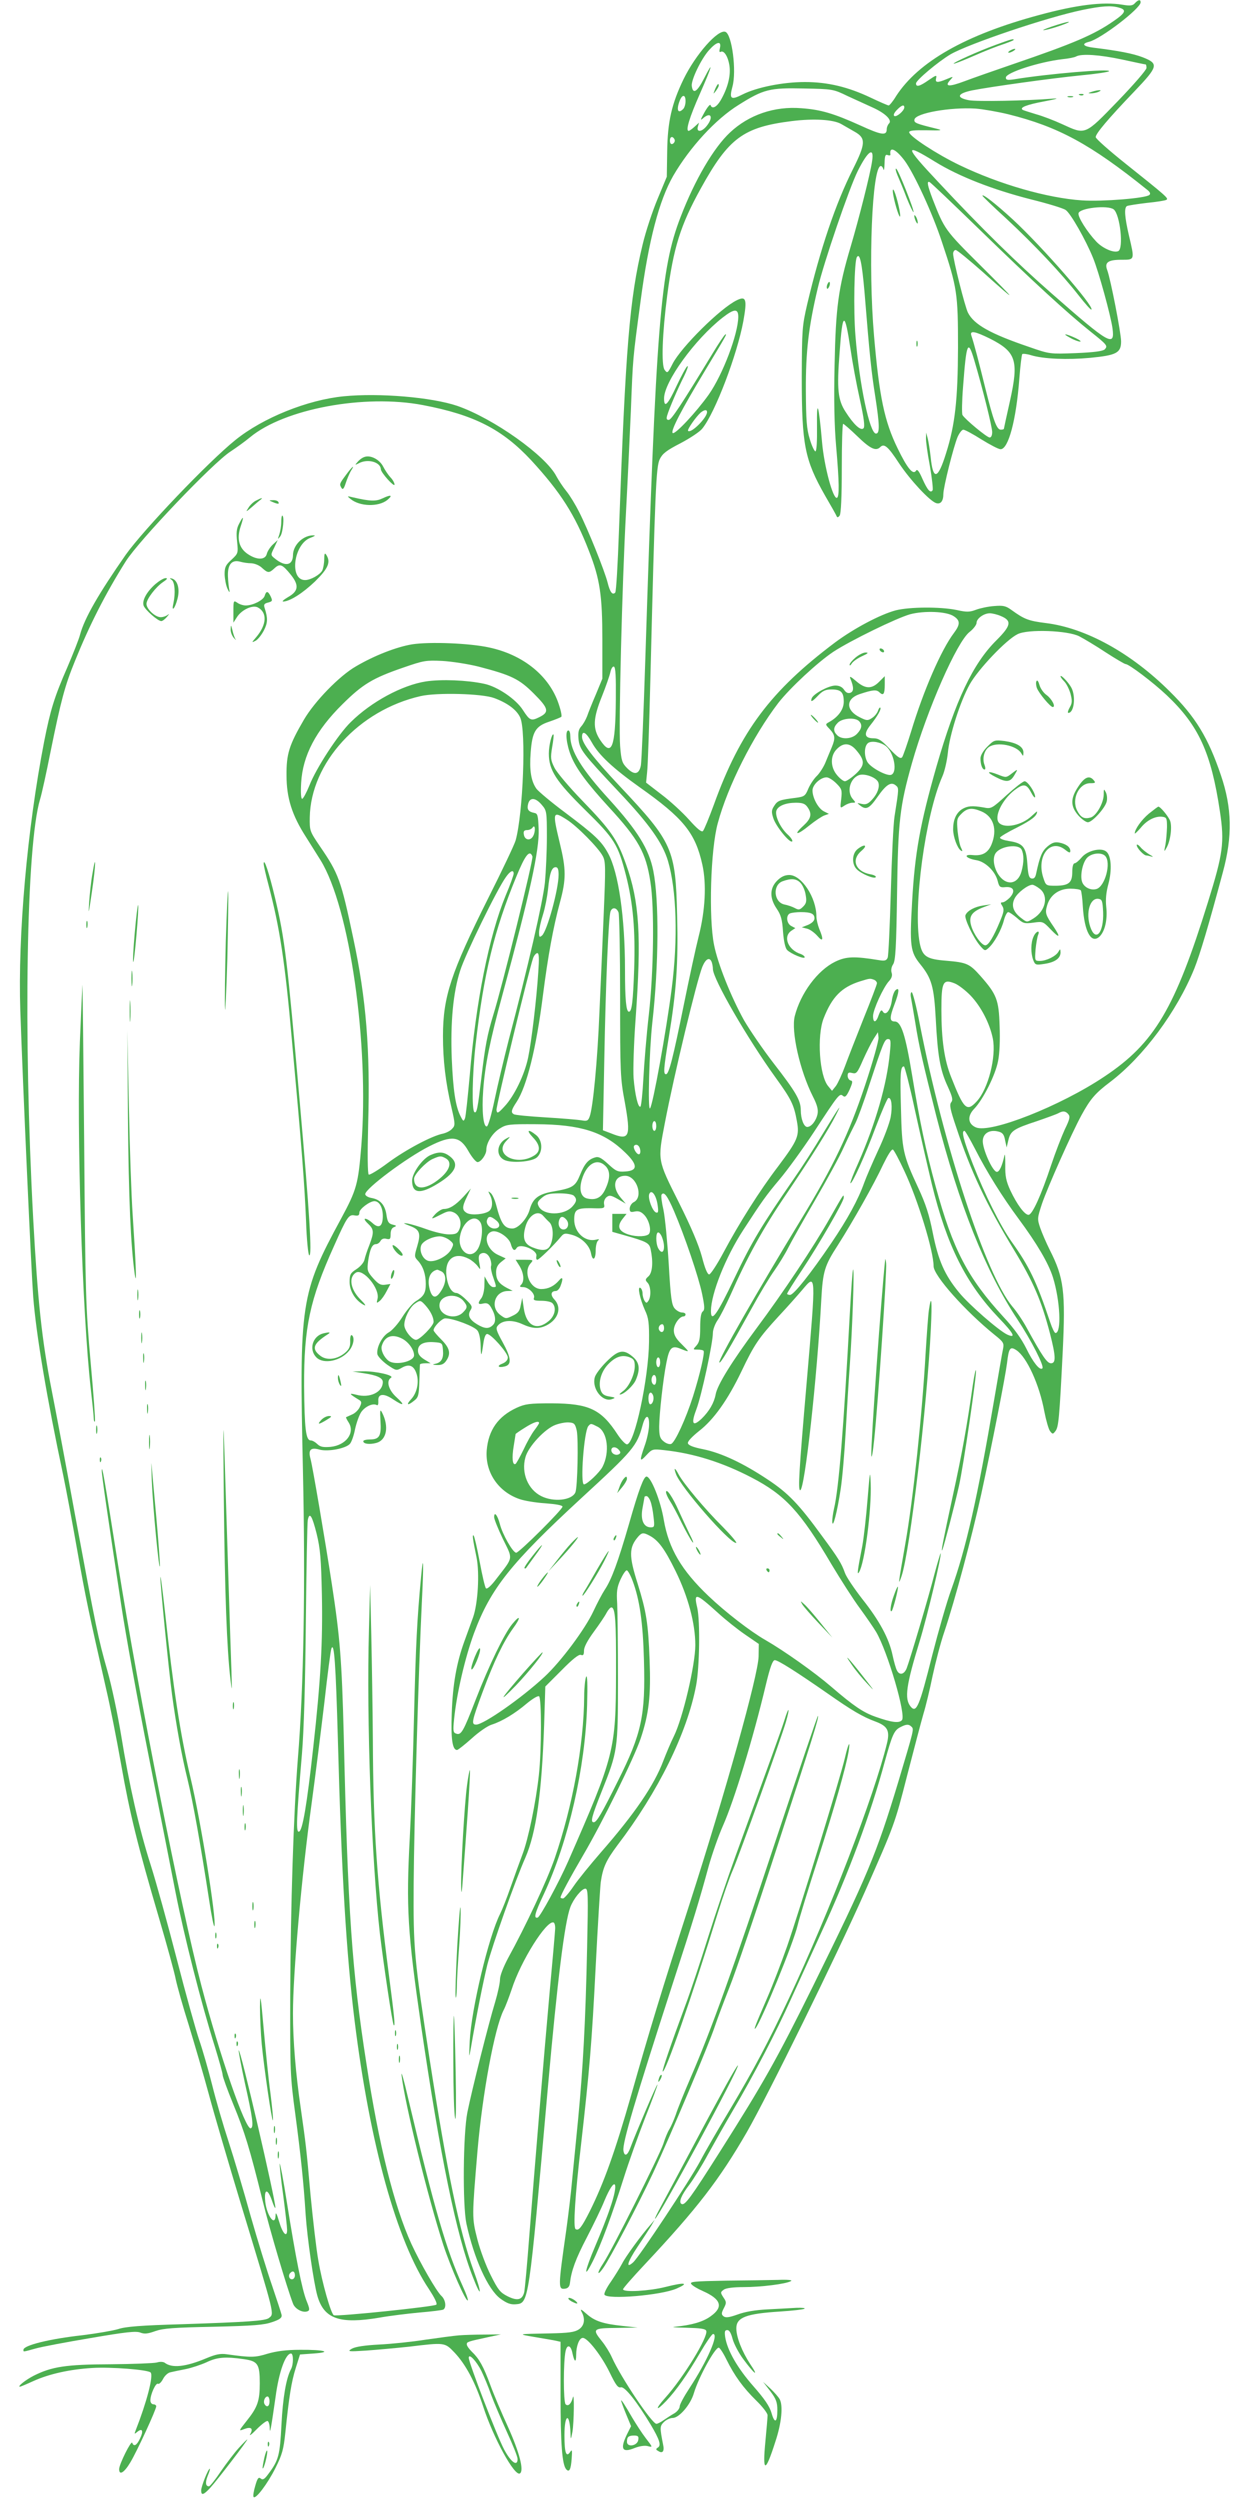 <?xml version="1.0" standalone="no"?>
<!DOCTYPE svg PUBLIC "-//W3C//DTD SVG 20010904//EN"
 "http://www.w3.org/TR/2001/REC-SVG-20010904/DTD/svg10.dtd">
<svg version="1.0" xmlns="http://www.w3.org/2000/svg"
 width="640pt" height="1280pt" viewBox="0 0 640 1280"
 preserveAspectRatio="xMidYMid meet">
<g transform="translate(0,1280) scale(0.1,-0.1)"
fill="#4caf50" stroke="none">
<path d="M5811 12784 c-11 -13 -24 -15 -65 -8 -99 16 -235 -1 -426 -53 -376
-101 -618 -239 -732 -415 -16 -27 -34 -48 -38 -48 -4 0 -46 18 -92 40 -116 55
-220 80 -337 80 -113 0 -247 -27 -320 -64 -59 -30 -68 -23 -51 40 22 79 -2
268 -36 281 -38 14 -152 -115 -214 -242 -61 -126 -82 -218 -84 -370 l-2 -130
-47 -113 c-26 -62 -61 -167 -77 -235 -67 -278 -87 -525 -121 -1467 -6 -168
-14 -309 -19 -314 -14 -15 -27 2 -39 51 -15 60 -101 274 -146 362 -18 36 -47
84 -65 106 -18 22 -40 56 -51 76 -54 106 -323 297 -508 361 -130 44 -398 67
-581 49 -185 -18 -414 -110 -555 -224 -139 -112 -470 -459 -561 -587 -138
-198 -211 -324 -234 -409 -6 -24 -36 -99 -65 -167 -67 -153 -87 -219 -119
-381 -87 -448 -135 -992 -122 -1378 13 -382 56 -1334 66 -1465 15 -192 70
-520 154 -915 14 -67 46 -238 71 -380 43 -244 59 -319 149 -715 20 -85 54
-258 76 -383 45 -255 84 -413 194 -787 41 -140 80 -282 86 -315 7 -33 36 -138
66 -232 29 -95 76 -255 103 -355 27 -101 102 -356 166 -568 175 -577 170 -555
142 -578 -17 -15 -114 -21 -447 -32 -207 -6 -287 -12 -325 -25 -27 -8 -108
-22 -180 -31 -172 -19 -305 -52 -305 -75 0 -11 -5 -12 60 6 30 9 158 33 283
54 180 31 234 37 256 28 21 -8 38 -6 77 8 40 14 95 18 298 22 206 5 258 9 300
24 39 13 50 22 48 36 -2 10 -24 77 -48 148 -25 72 -75 234 -111 360 -35 127
-86 298 -113 381 -27 82 -65 213 -84 290 -19 76 -49 180 -66 229 -17 50 -69
236 -115 415 -46 179 -106 395 -133 480 -60 187 -111 414 -152 667 -17 103
-48 251 -70 328 -48 169 -57 214 -166 800 -46 253 -100 539 -119 635 -51 260
-72 459 -95 880 -51 950 -35 1912 35 2147 9 29 33 139 54 245 53 261 73 337
125 464 73 181 155 343 260 510 67 106 447 505 536 562 30 20 75 52 100 73
176 146 586 222 885 165 263 -50 407 -124 555 -283 150 -163 224 -279 295
-463 57 -145 69 -229 69 -455 l0 -200 -33 -80 c-19 -44 -39 -94 -45 -112 -7
-18 -20 -41 -30 -52 -14 -16 -17 -31 -14 -66 6 -53 20 -71 207 -270 155 -164
223 -260 251 -353 44 -149 52 -398 19 -654 -27 -213 -97 -600 -111 -613 -12
-12 -4 295 12 440 33 292 35 626 5 776 -22 112 -81 206 -224 364 -143 156
-201 251 -201 326 0 16 -4 29 -10 29 -18 0 -10 -73 14 -131 26 -65 83 -141
192 -260 153 -166 191 -234 214 -384 21 -129 17 -460 -8 -680 -12 -104 -24
-252 -28 -328 -4 -76 -11 -140 -15 -143 -12 -7 -28 61 -35 146 -3 41 1 176 10
299 31 430 20 605 -49 797 -45 127 -77 173 -223 324 -67 69 -131 145 -143 169
-20 40 -21 50 -12 105 6 34 9 63 7 65 -8 9 -24 -55 -24 -97 0 -86 37 -142 186
-289 151 -148 168 -176 209 -335 37 -146 48 -280 42 -478 -6 -171 -12 -220
-27 -220 -14 0 -20 62 -20 215 0 267 -33 498 -86 595 -34 63 -68 95 -221 210
-70 52 -135 107 -146 121 -28 39 -37 95 -30 186 8 107 25 135 95 158 29 10 57
21 62 25 4 5 -4 41 -19 81 -52 136 -182 238 -351 274 -100 22 -304 30 -394 16
-79 -13 -193 -57 -288 -113 -85 -49 -211 -179 -266 -273 -76 -130 -90 -176
-89 -285 0 -116 28 -204 100 -316 26 -42 60 -95 74 -118 150 -242 250 -943
209 -1462 -16 -196 -23 -224 -104 -374 -208 -384 -214 -428 -195 -1290 13
-583 4 -1109 -26 -1475 -22 -279 -37 -749 -39 -1205 -1 -398 0 -423 26 -615
28 -210 43 -356 53 -515 8 -118 41 -348 60 -415 34 -118 114 -146 320 -111 50
9 141 20 203 26 62 5 117 12 122 15 17 11 11 51 -10 70 -25 23 -108 167 -154
267 -88 193 -166 505 -230 923 -74 474 -95 775 -116 1680 -10 385 -19 501 -61
775 -35 229 -99 604 -109 640 -13 47 0 61 46 48 44 -12 136 6 156 30 8 9 20
43 26 75 7 32 21 72 32 88 21 29 60 46 79 35 6 -4 9 5 8 21 -3 38 28 41 76 8
55 -36 63 -31 17 11 -41 37 -54 84 -28 100 19 12 -78 34 -142 33 l-55 -1 57
-9 c68 -10 98 -24 98 -45 0 -52 -67 -84 -136 -65 -40 10 -37 5 12 -25 16 -9
17 -15 6 -38 -6 -14 -24 -32 -39 -38 -16 -7 -29 -13 -31 -14 -2 -1 4 -13 13
-27 34 -53 -13 -117 -93 -125 -38 -3 -52 0 -67 14 -10 10 -25 19 -34 19 -25 0
-32 58 -34 280 -1 299 29 440 153 715 67 151 76 163 106 157 18 -3 24 0 24 15
0 18 53 58 77 58 25 0 43 -32 43 -76 0 -54 -20 -67 -54 -35 -12 11 -28 21 -36
21 -7 0 -1 -11 14 -25 31 -29 32 -44 7 -110 -11 -27 -22 -61 -25 -75 -3 -14
-21 -35 -41 -48 -31 -20 -35 -27 -35 -66 0 -47 30 -95 74 -118 12 -6 5 5 -16
26 -53 52 -65 115 -26 140 37 23 124 -82 111 -134 -6 -23 -5 -24 11 -11 10 8
26 31 36 51 l19 36 -28 -4 c-22 -3 -34 4 -60 33 -31 35 -32 41 -26 89 9 60 20
86 40 86 8 0 18 7 23 16 6 11 17 15 31 11 18 -4 21 -1 21 24 0 19 6 32 17 36
15 6 14 8 -7 13 -20 5 -26 14 -31 48 -7 51 -31 80 -75 88 -19 3 -34 12 -34 20
0 28 211 186 328 245 115 58 157 53 201 -26 17 -30 38 -55 46 -55 17 0 45 38
45 63 0 36 32 87 69 109 33 21 47 23 186 22 227 -1 348 -39 457 -146 64 -62
64 -92 0 -96 -39 -3 -48 1 -88 38 -35 32 -50 40 -67 34 -35 -10 -54 -32 -77
-89 -24 -59 -37 -68 -135 -85 -77 -13 -107 -35 -123 -93 -13 -47 -59 -97 -88
-97 -42 0 -59 25 -84 122 -7 26 -19 53 -28 60 -13 11 -14 10 -4 -9 16 -30 15
-68 -3 -83 -21 -17 -89 -24 -114 -11 -26 15 -26 31 0 84 l20 42 -38 -42 c-41
-44 -71 -63 -101 -63 -10 0 -29 -12 -43 -26 -26 -29 -24 -29 33 0 31 16 42 17
62 8 30 -14 43 -54 27 -88 -9 -20 -18 -24 -53 -24 -24 0 -74 12 -113 26 -38
14 -83 27 -100 30 -24 3 -21 1 12 -12 52 -19 59 -38 39 -105 -15 -50 -15 -54
3 -73 27 -29 41 -70 41 -120 0 -46 -10 -63 -52 -89 -16 -10 -46 -45 -68 -80
-21 -34 -53 -70 -70 -79 -33 -19 -63 -76 -58 -111 2 -11 24 -35 50 -54 47 -32
47 -32 77 -15 38 21 62 9 75 -36 12 -42 0 -95 -29 -126 -28 -30 -18 -35 16 -7
21 16 24 29 26 97 1 44 3 82 3 87 0 4 12 7 28 7 l27 0 -33 20 c-22 14 -32 27
-32 45 0 32 29 47 83 43 41 -3 42 -4 45 -41 4 -43 -9 -64 -41 -70 -15 -3 -12
-5 10 -6 23 -1 36 5 47 21 26 37 19 66 -24 109 -22 22 -40 43 -40 48 0 18 42
61 60 61 41 0 150 -41 165 -63 9 -12 15 -44 16 -77 1 -61 4 -58 14 13 4 29 11
47 19 47 21 0 106 -97 106 -120 0 -13 -10 -24 -26 -31 -33 -12 -24 -24 11 -15
36 9 33 43 -12 125 -32 58 -36 71 -24 84 23 28 73 31 124 8 54 -25 88 -26 127
-6 59 31 77 90 39 131 -22 23 -19 44 7 44 8 0 19 12 24 26 15 39 11 51 -8 28
-25 -29 -55 -44 -91 -44 -57 0 -94 88 -54 132 15 17 14 18 -30 18 l-47 0 20
-32 c22 -37 26 -78 8 -96 -9 -9 -7 -12 10 -12 28 0 63 -35 56 -55 -5 -12 3
-15 38 -15 24 0 49 -5 56 -12 22 -22 14 -65 -19 -92 -61 -51 -114 -24 -127 64
l-8 55 -8 -38 c-5 -30 -14 -41 -42 -54 -33 -16 -35 -16 -62 4 -54 40 -29 122
37 123 l26 1 -30 15 c-41 22 -55 42 -55 80 0 23 8 38 25 52 l24 19 -39 18
c-58 26 -79 102 -33 119 28 11 87 -27 98 -62 9 -33 19 -40 30 -22 17 28 110
-11 101 -42 -2 -10 0 -18 5 -18 9 0 84 73 121 118 15 18 21 19 55 10 49 -13
91 -53 99 -95 8 -43 24 -33 24 16 0 20 5 42 11 48 9 9 7 10 -9 6 -56 -14 -112
37 -112 102 0 52 12 60 88 59 66 -2 69 -1 65 20 -3 13 3 28 12 36 15 12 22 11
58 -9 l41 -24 -27 32 c-45 54 -33 111 24 111 59 0 95 -109 44 -135 -11 -5 -20
-20 -21 -32 0 -18 4 -21 26 -16 20 4 33 -1 49 -18 27 -29 39 -88 20 -100 -21
-13 -76 -11 -114 5 -40 17 -45 41 -16 77 l19 24 -37 0 -36 0 0 -46 0 -46 60
-17 c117 -33 129 -40 136 -71 14 -65 10 -121 -11 -140 -17 -15 -17 -19 -5 -32
17 -16 20 -71 5 -93 -9 -13 -11 -13 -20 0 -5 8 -10 25 -10 37 0 12 -5 25 -11
29 -17 10 -3 -55 23 -114 19 -40 22 -65 21 -162 -2 -186 -74 -525 -113 -525
-8 0 -29 22 -47 49 -85 131 -147 160 -338 161 -115 0 -136 -3 -180 -23 -95
-44 -144 -114 -153 -217 -9 -112 58 -212 167 -250 25 -9 85 -19 134 -22 54 -4
87 -10 87 -17 0 -15 -222 -236 -237 -236 -17 0 -71 95 -84 148 -12 45 -29 66
-29 34 0 -10 20 -60 45 -112 52 -106 55 -89 -33 -203 -27 -36 -48 -55 -54 -49
-5 5 -19 66 -32 136 -13 70 -27 130 -31 134 -8 7 -5 -16 15 -113 16 -80 7
-236 -18 -306 -11 -30 -31 -85 -45 -124 -39 -108 -59 -218 -64 -365 -5 -132 3
-190 27 -190 5 0 39 27 75 59 36 33 82 65 103 71 53 17 119 57 179 108 29 24
57 41 63 37 13 -8 13 -276 -1 -403 -15 -138 -54 -329 -85 -409 -14 -37 -41
-112 -60 -166 -19 -55 -43 -115 -53 -135 -59 -116 -148 -490 -156 -652 -4 -90
-4 -92 6 -35 27 159 63 339 84 425 25 98 143 432 195 549 55 127 84 328 96
681 l6 195 84 84 c56 57 88 82 98 78 12 -5 16 0 16 22 0 18 18 52 51 97 28 38
57 81 65 97 8 15 19 27 24 27 20 0 25 -64 24 -335 -1 -396 -8 -424 -245 -965
-47 -107 -143 -284 -156 -288 -22 -6 -15 22 31 119 127 273 213 649 222 969 3
107 1 158 -5 145 -5 -11 -10 -57 -10 -101 -2 -250 -59 -560 -151 -829 -39
-113 -149 -348 -240 -513 -23 -44 -40 -87 -40 -106 0 -18 -11 -70 -25 -117
-34 -111 -119 -450 -142 -564 -22 -111 -25 -474 -5 -570 39 -179 110 -337 174
-384 33 -24 52 -31 78 -29 68 6 66 -6 165 1108 49 552 86 848 115 925 16 43
58 95 77 95 14 0 15 -29 9 -302 -8 -378 -21 -615 -46 -878 -11 -113 -25 -254
-31 -315 -5 -60 -19 -175 -30 -255 -42 -294 -42 -303 -5 -298 14 2 22 11 24
28 7 63 29 124 87 235 34 66 75 150 90 188 55 131 77 100 28 -40 -14 -43 -48
-129 -75 -192 -55 -129 -63 -178 -14 -81 41 81 100 240 160 430 25 80 75 219
110 309 36 91 64 166 62 168 -3 4 -113 -254 -138 -322 -15 -42 -31 -49 -36
-16 -6 38 60 260 254 860 103 316 136 425 183 598 17 60 49 152 72 204 58 130
155 448 220 722 22 92 35 127 46 127 17 0 111 -60 268 -169 127 -89 181 -121
249 -146 61 -23 73 -47 57 -112 -65 -267 -292 -857 -501 -1303 -106 -226 -180
-365 -305 -575 -56 -93 -124 -210 -150 -260 -55 -102 -312 -490 -343 -518 -40
-36 -30 1 22 79 29 43 61 93 71 109 l17 30 -21 -25 c-48 -54 -130 -167 -146
-200 -10 -19 -36 -61 -57 -92 -22 -31 -37 -61 -33 -67 16 -26 288 -3 368 31
69 30 44 34 -55 9 -82 -21 -218 -29 -218 -12 0 5 50 62 111 127 269 287 382
434 522 676 109 190 457 898 606 1234 150 340 152 344 215 591 35 136 73 280
84 318 12 39 33 126 47 195 15 69 41 170 60 225 55 164 141 486 189 705 57
263 123 599 132 671 9 78 16 87 48 66 53 -35 118 -177 143 -314 9 -46 22 -91
29 -100 13 -17 15 -17 28 0 16 21 20 64 37 403 15 312 6 382 -66 524 -18 36
-40 87 -49 113 -16 47 -15 50 9 124 30 87 150 357 202 453 46 84 71 113 148
171 169 129 340 358 430 580 29 73 73 220 146 493 50 184 47 330 -10 497 -65
192 -130 299 -262 429 -198 197 -430 325 -635 350 -87 11 -109 19 -174 66 -30
22 -43 25 -90 21 -30 -2 -72 -11 -93 -19 -32 -12 -47 -13 -100 -1 -84 17 -240
16 -311 -2 -79 -21 -213 -92 -310 -164 -330 -248 -485 -454 -621 -831 -25 -68
-50 -129 -56 -135 -7 -7 -29 11 -71 58 -34 38 -97 96 -141 129 l-79 61 5 51
c4 28 11 245 17 481 24 965 29 1086 48 1124 14 29 35 45 107 82 49 26 99 59
111 75 66 82 178 377 210 550 20 112 14 130 -33 107 -84 -40 -286 -241 -329
-325 -25 -49 -27 -51 -41 -32 -18 23 -12 188 13 380 32 246 68 361 172 549
143 259 218 314 466 345 112 14 213 8 253 -15 15 -9 46 -26 68 -39 59 -33 58
-60 -8 -192 -89 -177 -167 -408 -234 -691 -26 -113 -27 -129 -28 -373 0 -348
15 -424 119 -607 31 -53 58 -101 60 -107 3 -7 8 -5 15 4 7 9 11 98 11 243 0
125 3 227 7 227 3 0 37 -29 74 -65 66 -64 94 -76 116 -54 20 20 40 3 96 -83
58 -87 157 -193 190 -204 23 -7 37 10 37 47 0 34 52 242 73 292 9 20 22 37 29
37 8 0 49 -22 93 -50 44 -27 87 -50 98 -50 40 0 80 149 96 361 5 66 12 123 15
126 3 3 24 1 46 -6 63 -19 186 -24 303 -13 133 13 157 25 157 84 0 43 -54 320
-71 365 -15 39 4 53 72 53 70 0 69 -3 39 125 -22 95 -25 141 -10 150 6 3 51
10 101 16 50 5 96 12 101 16 13 7 -1 19 -209 185 -84 67 -153 128 -153 136 0
18 63 93 198 234 123 129 126 142 42 175 -50 19 -122 33 -252 49 -52 6 -63 20
-22 30 61 15 264 171 264 202 0 16 -12 14 -29 -4z m-82 -23 c40 -11 35 -26
-26 -68 -102 -71 -205 -115 -518 -222 -93 -32 -205 -71 -247 -87 -80 -30 -104
-28 -73 6 18 20 18 20 -18 5 -48 -20 -60 -19 -54 5 4 17 0 16 -38 -10 -47 -33
-65 -37 -65 -17 0 16 113 111 177 149 94 54 492 189 675 227 97 20 146 24 187
12z m-2043 -207 c-4 -15 -3 -23 3 -20 17 11 39 -23 46 -72 7 -52 -10 -115 -46
-177 -21 -35 -44 -45 -51 -23 -2 6 -16 -10 -31 -37 -20 -36 -23 -44 -9 -32 41
37 57 9 21 -37 -25 -32 -54 -35 -46 -5 l6 21 -23 -21 c-12 -11 -26 -21 -30
-21 -17 0 4 69 58 191 63 143 72 178 20 76 -35 -68 -56 -81 -62 -38 -5 29 47
138 88 184 39 44 65 50 56 11z m2060 -59 c64 -14 117 -25 120 -25 2 0 4 -8 4
-18 0 -10 -66 -86 -147 -170 -170 -176 -164 -173 -284 -118 -41 19 -101 42
-134 51 -33 10 -64 20 -68 22 -20 12 19 27 110 44 64 12 79 17 43 14 -134 -11
-389 -16 -430 -8 -66 13 -59 34 16 50 97 19 406 62 557 77 76 7 141 17 145 21
14 15 -316 -13 -485 -41 -35 -5 -43 -4 -43 9 0 25 170 80 290 94 30 3 62 9 70
14 28 15 119 9 236 -16z m-1406 -187 c41 -19 99 -45 127 -58 65 -29 102 -65
85 -82 -7 -7 -12 -20 -12 -30 0 -34 -27 -30 -136 20 -135 61 -202 81 -302 88
-137 11 -268 -34 -364 -124 -84 -78 -181 -244 -253 -432 -104 -268 -126 -547
-181 -2265 -9 -280 -19 -526 -23 -545 -9 -45 -33 -50 -70 -13 -26 26 -30 39
-36 114 -8 102 10 820 30 1194 8 149 19 383 25 520 11 281 9 259 50 565 41
310 95 514 167 640 85 146 217 290 335 363 127 80 159 88 333 84 148 -3 151
-3 225 -39z m-830 -26 c0 -15 -5 -33 -12 -40 -27 -27 -36 -5 -18 42 13 34 30
33 30 -2z m1120 -32 c0 -17 -40 -51 -51 -44 -6 4 -2 15 12 30 24 25 39 31 39
14z m532 -35 c257 -64 421 -153 712 -387 14 -11 18 -20 11 -26 -17 -17 -242
-35 -345 -28 -178 12 -422 82 -626 180 -117 56 -259 149 -259 169 0 9 26 11
90 10 77 -2 84 0 50 8 -106 26 -116 30 -113 47 6 33 184 64 313 56 39 -3 113
-16 167 -29z m-1707 -135 c0 -7 -6 -15 -12 -17 -8 -3 -13 4 -13 17 0 13 5 20
13 18 6 -3 12 -11 12 -18z m1177 -103 c49 -67 143 -270 191 -417 78 -233 82
-263 82 -540 -1 -266 -15 -395 -61 -540 -42 -136 -67 -142 -79 -20 -4 36 -11
79 -15 95 l-8 30 -1 -28 c-1 -15 8 -80 20 -143 11 -63 17 -119 14 -124 -11
-17 -26 0 -52 58 -18 41 -27 52 -33 42 -15 -24 -45 13 -94 114 -68 139 -94
265 -121 577 -31 361 -10 869 35 869 5 0 11 -8 13 -17 3 -10 5 4 6 31 1 38 4
47 16 42 8 -3 14 -2 14 2 -7 45 27 30 73 -31z m157 -6 c122 -75 294 -142 490
-192 85 -21 164 -45 177 -54 25 -16 104 -155 141 -247 29 -71 90 -294 99 -359
13 -98 -16 -81 -311 178 -177 155 -356 330 -581 571 -175 186 -177 203 -15
103z m-324 3 c-9 -63 -67 -293 -110 -438 -63 -212 -76 -310 -82 -606 -4 -178
-1 -314 8 -415 16 -185 17 -259 4 -264 -20 -7 -65 160 -76 284 -17 196 -28
231 -26 83 1 -79 -2 -128 -8 -129 -5 0 -19 28 -29 63 -16 52 -19 96 -20 248
-1 200 14 327 61 525 30 129 161 512 205 600 52 104 85 126 73 49z m556 -355
c266 -259 446 -424 564 -518 84 -67 88 -72 71 -90 -10 -9 -54 -15 -148 -19
-133 -5 -134 -5 -240 32 -197 67 -281 114 -312 175 -15 29 -76 271 -76 302 0
10 6 19 13 19 7 0 69 -51 138 -112 186 -167 183 -160 -11 33 -183 182 -184
184 -245 340 -26 69 -31 93 -16 87 5 -1 123 -114 262 -249z m681 109 c33 -26
52 -203 23 -214 -24 -10 -80 15 -112 49 -47 50 -95 126 -91 145 5 27 150 43
180 20z m-1276 -420 c27 -335 36 -416 55 -536 23 -149 24 -192 4 -192 -32 0
-85 251 -105 500 -11 132 -6 381 7 403 15 25 26 -28 39 -175z m-646 -130 c-1
-89 -79 -295 -151 -398 -63 -89 -174 -208 -185 -197 -11 11 44 117 162 313
112 186 119 198 107 191 -6 -4 -34 -46 -63 -94 -163 -268 -213 -343 -226 -343
-11 0 -13 6 -8 23 11 37 55 139 86 200 16 33 24 56 17 52 -6 -4 -31 -50 -55
-101 -45 -97 -64 -116 -64 -64 0 85 158 303 300 414 59 46 80 47 80 4z m575
-168 c9 -63 30 -177 47 -253 22 -101 27 -142 19 -150 -14 -14 -50 19 -92 85
-39 60 -45 116 -30 306 15 210 26 212 56 12z m714 56 c134 -68 148 -112 102
-319 -17 -76 -31 -140 -31 -142 0 -3 -7 -5 -16 -5 -21 0 -38 47 -79 212 -33
134 -58 230 -72 271 -8 26 19 21 96 -17z m-80 -113 c42 -142 91 -339 91 -365
0 -17 -5 -28 -13 -28 -14 0 -126 93 -139 115 -4 6 -3 72 3 146 17 227 25 245
58 132z m-1369 -263 c0 -29 -82 -111 -97 -96 -6 6 41 73 65 94 19 15 32 16 32
2z m1263 -1045 c34 -22 34 -42 1 -86 -65 -86 -156 -295 -219 -504 -20 -65 -41
-125 -46 -132 -9 -10 -23 0 -63 42 -42 45 -58 55 -84 55 -46 0 -51 23 -15 68
35 44 57 82 50 89 -3 2 -8 -5 -12 -17 -4 -11 -17 -28 -30 -36 -22 -15 -28 -14
-62 3 -73 35 -74 95 -2 119 69 23 87 24 102 9 20 -19 27 -9 27 41 l0 42 -29
-29 c-38 -38 -71 -37 -118 4 -28 24 -35 27 -29 12 18 -44 18 -65 0 -72 -12 -4
-22 0 -32 15 -10 15 -25 22 -45 22 -34 0 -112 -42 -121 -65 -8 -23 3 -18 34
15 22 23 37 30 67 30 49 0 63 -14 63 -63 0 -39 -28 -78 -75 -104 -20 -11 -20
-12 2 -35 29 -31 31 -47 12 -93 -9 -22 -25 -59 -34 -82 -10 -23 -29 -52 -42
-65 -14 -13 -34 -42 -44 -65 -16 -39 -21 -42 -66 -48 -81 -10 -92 -14 -109
-41 -14 -21 -15 -31 -5 -62 12 -41 85 -131 97 -120 4 4 -7 21 -25 37 -36 34
-64 94 -56 120 8 25 48 41 100 41 34 0 47 -5 59 -22 25 -35 19 -59 -20 -95
-56 -51 -33 -51 29 0 31 25 66 48 78 52 l23 8 -26 13 c-29 15 -58 69 -58 107
0 29 41 67 72 67 11 0 33 -14 50 -31 28 -28 30 -34 25 -80 -6 -49 -6 -49 16
-34 12 8 30 15 41 15 18 0 18 1 3 18 -33 37 -16 105 30 123 29 11 90 -11 100
-37 8 -23 -4 -58 -32 -88 -20 -22 -32 -27 -53 -22 -26 6 -26 6 -7 -9 30 -23
46 -15 88 45 44 63 69 79 93 59 17 -14 17 -13 -6 -159 -6 -36 -14 -209 -19
-385 -5 -176 -12 -328 -16 -338 -6 -15 -15 -18 -44 -13 -129 21 -169 19 -225
-8 -90 -44 -177 -161 -207 -279 -19 -78 26 -278 93 -411 22 -43 28 -67 24 -89
-7 -35 -32 -67 -53 -67 -17 0 -33 41 -33 86 0 50 -25 93 -139 240 -55 71 -123
171 -152 221 -67 121 -134 289 -153 385 -28 138 -18 489 19 623 51 190 180
446 310 616 60 77 201 208 282 262 87 57 322 172 393 192 72 19 186 15 223
-10z m241 1 c58 -24 53 -49 -22 -124 -121 -120 -209 -306 -308 -649 -83 -291
-110 -440 -124 -690 -13 -225 -9 -257 41 -319 59 -73 71 -114 80 -280 10 -190
22 -262 61 -346 25 -55 28 -70 18 -82 -10 -12 -5 -37 26 -128 74 -225 154
-394 297 -630 98 -162 139 -257 183 -426 30 -117 31 -152 5 -152 -20 0 -45 37
-124 181 -20 37 -53 86 -74 110 -134 160 -351 820 -474 1447 -17 89 -36 162
-41 162 -5 0 -7 -12 -4 -27 3 -16 13 -73 22 -128 20 -126 39 -206 108 -480
116 -453 252 -793 415 -1040 72 -109 139 -241 128 -251 -13 -13 -48 31 -83
103 -24 48 -61 101 -116 160 -184 201 -259 345 -347 667 -51 186 -81 329 -121
571 -34 207 -56 275 -89 275 -27 0 -27 20 -1 88 24 63 26 90 6 73 -8 -6 -17
-31 -20 -56 -8 -50 -32 -78 -46 -54 -7 11 -12 6 -21 -18 -13 -40 -29 -43 -29
-5 0 32 53 148 82 179 13 14 18 28 13 43 -4 12 -1 30 8 43 12 19 16 87 20 362
5 371 14 447 76 667 78 275 231 624 296 673 19 15 35 36 35 46 0 22 37 49 68
49 12 0 38 -6 56 -14z m402 -104 c23 -12 84 -48 135 -82 51 -33 97 -60 102
-60 17 0 140 -93 210 -159 164 -155 228 -294 273 -596 24 -159 16 -215 -61
-463 -169 -545 -274 -723 -529 -893 -226 -152 -587 -294 -660 -261 -41 18 -44
58 -8 95 46 48 109 174 122 244 8 37 11 111 8 181 -4 133 -15 161 -98 255 -56
63 -70 69 -174 78 -103 8 -123 22 -137 90 -35 184 29 657 116 854 12 27 24 82
28 120 8 90 63 263 112 351 43 77 187 229 245 257 53 27 258 19 316 -11z
m-3076 -155 c169 -44 208 -63 283 -138 76 -76 81 -95 28 -121 -42 -21 -49 -17
-84 37 -35 55 -130 120 -198 134 -88 19 -220 24 -299 12 -121 -19 -279 -104
-384 -208 -64 -62 -178 -237 -212 -325 -15 -37 -32 -68 -37 -68 -6 0 -8 33 -5
83 8 138 75 267 212 402 103 102 154 133 311 187 104 36 115 38 200 34 50 -3
133 -16 185 -29z m703 -168 c-2 -248 -21 -297 -80 -208 -39 59 -37 110 9 224
20 50 39 105 43 123 4 19 12 31 18 29 9 -3 11 -51 10 -168z m-623 7 c68 -25
115 -60 133 -99 32 -66 15 -493 -23 -630 -6 -21 -69 -154 -140 -295 -191 -382
-232 -505 -232 -707 0 -123 13 -237 44 -368 19 -82 19 -90 3 -106 -9 -11 -30
-21 -46 -25 -58 -11 -194 -84 -283 -150 -48 -36 -93 -63 -98 -60 -6 4 -7 104
-3 257 11 383 -10 642 -76 952 -63 299 -75 332 -171 472 -52 77 -53 79 -52
148 5 279 251 549 568 621 84 19 314 13 376 -10z m1868 -118 c18 -18 15 -39
-10 -65 -25 -27 -79 -31 -102 -7 -21 21 -20 40 4 64 23 23 88 28 108 8z
m-1368 -109 c35 -64 109 -133 244 -229 225 -159 286 -234 322 -397 22 -99 15
-235 -19 -368 -14 -55 -48 -212 -76 -350 -55 -271 -76 -355 -91 -355 -14 0
-13 24 14 188 39 236 49 379 43 624 -8 342 -22 374 -294 663 -137 146 -193
219 -193 252 0 36 21 24 50 -28z m1507 -20 c41 -35 59 -133 26 -146 -21 -8
-101 34 -121 64 -19 31 -18 84 3 99 18 13 66 4 92 -17z m-153 -20 c45 -53 45
-77 -2 -121 -23 -21 -48 -38 -56 -38 -8 0 -26 14 -40 31 -35 41 -36 100 -1
134 33 34 67 32 99 -6z m-1610 -280 c25 -29 26 -35 26 -164 0 -73 -5 -178 -10
-233 -10 -98 -89 -442 -185 -805 -25 -98 -58 -237 -73 -309 -15 -72 -32 -133
-39 -135 -18 -6 -27 78 -19 185 9 127 34 252 100 494 138 508 188 736 184 842
-3 72 -5 81 -23 84 -30 6 -38 18 -31 46 9 35 38 33 70 -5z m127 -75 c52 -32
164 -146 185 -187 15 -27 15 -58 5 -296 -6 -146 -16 -374 -22 -506 -10 -247
-33 -487 -50 -532 -8 -22 -14 -24 -42 -19 -17 3 -100 10 -184 15 -83 5 -156
12 -162 16 -16 9 -14 21 14 63 52 79 101 276 135 547 26 202 52 345 87 475 32
118 32 169 -1 304 -38 159 -37 166 35 120z m-171 -84 c-14 -27 -44 -22 -48 8
-3 16 2 22 17 22 11 0 23 6 28 13 13 20 16 -19 3 -43z m-4 -105 c6 -14 -154
-663 -200 -810 -31 -102 -42 -159 -61 -320 -19 -161 -24 -187 -36 -179 -14 8
-11 194 6 344 42 368 95 585 208 860 46 113 69 142 83 105z m134 -94 c0 -74
-59 -289 -85 -311 -13 -11 -15 -8 -15 16 0 16 9 57 20 91 11 35 22 93 26 130
8 83 19 113 39 113 11 0 15 -11 15 -39z m-230 6 c0 -7 -18 -58 -41 -112 -86
-209 -153 -547 -184 -922 -10 -109 -20 -207 -24 -218 -7 -18 -9 -18 -23 10
-26 51 -38 133 -45 295 -7 188 7 338 43 450 25 81 189 417 234 479 22 32 40
40 40 18z m537 -199 c4 -13 8 -207 8 -433 0 -387 1 -417 24 -538 32 -179 24
-198 -70 -160 l-42 16 7 361 c7 391 22 734 32 760 9 23 31 20 41 -6z m-411
-305 c-9 -141 -35 -357 -52 -438 -18 -87 -71 -197 -121 -250 -33 -36 -38 -38
-41 -19 -3 19 168 726 188 780 5 13 15 24 21 24 9 0 10 -26 5 -97z m888 51 c3
-9 6 -24 6 -35 0 -51 177 -357 323 -559 78 -108 92 -136 107 -220 14 -76 5
-97 -96 -232 -94 -123 -200 -291 -281 -443 -32 -60 -65 -110 -72 -110 -9 0
-22 31 -37 90 -17 62 -54 150 -119 280 -110 219 -108 212 -71 405 48 250 163
727 192 800 17 41 37 52 48 24z m830 -90 c9 -3 16 -12 16 -18 0 -7 -31 -88
-69 -182 -37 -93 -80 -203 -95 -244 -15 -41 -36 -86 -46 -100 l-20 -25 -19 23
c-46 53 -59 258 -24 348 43 110 92 160 188 190 49 15 49 15 69 8z m496 -82
c53 -56 97 -141 113 -218 19 -93 -23 -260 -83 -324 -50 -54 -65 -40 -130 125
-35 87 -50 191 -50 345 0 143 8 159 68 135 20 -8 57 -37 82 -63z m-541 -459
c-83 -249 -161 -413 -329 -689 -221 -363 -426 -721 -417 -730 6 -6 47 63 162
271 42 77 96 167 120 200 23 33 55 85 70 115 15 30 77 140 137 243 60 103 128
227 149 275 22 48 49 103 59 122 10 20 42 105 69 190 72 219 80 240 98 240 14
0 15 -10 9 -71 -15 -160 -72 -358 -161 -562 -25 -55 -43 -102 -41 -105 8 -7
77 145 130 288 30 79 59 146 64 148 17 5 22 -44 12 -99 -6 -30 -34 -106 -64
-169 -29 -63 -61 -137 -71 -165 -31 -87 -85 -186 -169 -310 -105 -155 -192
-265 -211 -265 -8 0 -15 3 -15 6 0 4 33 57 74 118 89 134 216 354 216 374 0
20 2 24 -70 -103 -83 -147 -243 -387 -376 -565 -127 -171 -202 -292 -210 -340
-8 -43 -33 -86 -72 -124 -46 -43 -55 -26 -26 50 26 69 84 338 84 389 0 17 11
47 25 67 14 20 42 77 64 125 85 193 167 343 287 519 127 188 217 331 255 407
34 67 17 42 -69 -99 -43 -72 -110 -176 -148 -230 -165 -239 -215 -322 -303
-507 -90 -189 -121 -232 -121 -169 1 89 74 274 166 415 95 146 115 175 185
258 39 46 119 156 177 244 126 193 131 199 148 184 11 -9 18 -2 34 32 16 37
17 45 5 47 -8 2 -15 13 -15 24 0 16 5 19 24 14 21 -5 26 1 55 68 18 40 42 88
54 107 l22 34 3 -27 c2 -14 -29 -125 -69 -245z m255 -125 c27 -123 66 -294 87
-381 77 -315 175 -509 343 -685 77 -80 90 -106 43 -85 -43 20 -197 154 -247
216 -74 90 -106 164 -134 304 -18 92 -36 148 -74 230 -79 170 -84 193 -89 405
-5 181 -3 218 15 218 4 0 30 -100 56 -222z m786 -23 c10 -12 7 -26 -18 -77
-16 -35 -48 -117 -70 -183 -52 -157 -97 -255 -116 -255 -20 0 -59 53 -93 125
-22 48 -27 74 -26 130 0 39 -1 61 -4 50 -12 -55 -26 -85 -39 -85 -22 0 -76
122 -72 162 3 37 37 56 81 44 20 -5 28 -15 33 -44 l8 -37 9 38 c11 47 28 58
147 97 52 18 102 36 110 41 22 12 36 11 50 -6z m-2110 -60 c0 -14 -4 -25 -10
-25 -5 0 -10 11 -10 25 0 14 5 25 10 25 6 0 10 -11 10 -25z m1633 -119 c59
-116 139 -244 222 -356 94 -127 153 -227 176 -300 37 -119 45 -285 13 -285 -5
0 -17 25 -27 55 -70 209 -107 286 -198 413 -56 79 -137 241 -198 397 -48 124
-60 170 -43 170 4 0 28 -42 55 -94z m-1715 -4 c2 -12 -1 -22 -7 -22 -13 0 -32
35 -24 44 12 12 28 0 31 -22z m1352 -107 c69 -146 150 -410 150 -488 0 -48
162 -230 313 -352 44 -35 48 -42 43 -69 -4 -17 -24 -135 -46 -263 -86 -506
-144 -761 -220 -973 -23 -63 -66 -214 -97 -335 -66 -263 -81 -299 -111 -262
-32 40 -23 107 47 335 38 124 114 442 107 449 -1 2 -15 -45 -31 -104 -31 -122
-127 -444 -143 -485 -13 -32 -37 -37 -50 -10 -5 9 -15 44 -22 77 -18 86 -67
177 -155 288 -41 53 -82 113 -89 134 -17 48 -34 76 -116 187 -120 165 -174
221 -278 290 -126 84 -238 137 -332 156 -51 10 -76 20 -78 31 -2 9 22 34 57
62 75 58 147 159 217 305 66 139 90 173 190 282 44 47 98 108 121 135 72 85
72 96 23 -475 -39 -451 -45 -550 -33 -550 23 0 87 579 108 975 8 147 17 175
85 280 77 121 185 312 232 413 24 49 43 80 50 76 6 -4 32 -53 58 -109z m-1530
25 c25 -25 25 -63 0 -117 -20 -45 -49 -60 -95 -49 -31 8 -41 45 -26 96 24 82
78 113 121 70z m267 -200 c5 -34 3 -42 -8 -38 -18 6 -43 73 -35 94 11 28 36
-5 43 -56z m-429 48 c17 -17 15 -31 -8 -56 -43 -46 -146 -46 -171 0 -10 19 -8
25 15 45 22 19 39 23 90 23 35 0 67 -5 74 -12z m513 -79 c54 -126 126 -337
144 -425 13 -64 14 -80 3 -89 -9 -6 -13 -35 -13 -81 0 -57 -4 -76 -19 -93 -19
-21 -19 -21 6 -21 13 0 27 -2 30 -6 8 -7 -18 -120 -54 -234 -36 -113 -92 -236
-112 -243 -8 -3 -25 2 -38 13 -19 15 -23 28 -23 77 1 67 20 241 37 326 15 78
28 90 73 71 48 -19 48 -19 4 25 -29 28 -39 47 -39 70 0 30 29 71 50 71 6 0 10
5 10 10 0 6 -8 10 -18 10 -11 0 -27 9 -37 20 -16 18 -21 52 -31 228 -7 114
-19 238 -27 277 -9 38 -13 73 -10 78 12 19 30 -5 64 -84z m-669 -25 c7 -8 21
-23 31 -32 20 -19 23 -78 5 -117 -13 -29 -41 -32 -93 -11 -41 17 -51 47 -35
104 16 60 64 90 92 56z m-242 -22 c25 -20 20 -42 -9 -42 -24 0 -45 25 -37 45
7 20 19 19 46 -3z m360 3 c17 -20 8 -50 -15 -50 -20 0 -31 25 -21 51 7 18 20
18 36 -1z m-439 -16 c14 -27 5 -104 -16 -136 -37 -56 -103 -8 -90 66 13 78 78
121 106 70z m929 -75 c21 -55 5 -100 -20 -55 -13 25 -13 81 0 81 6 0 15 -12
20 -26z m-1089 -13 c23 -19 23 -21 9 -48 -19 -35 -82 -67 -116 -59 -28 7 -48
48 -38 78 7 23 56 47 95 48 15 0 37 -9 50 -19z m209 -97 c5 -13 7 -30 4 -37
-2 -7 2 -32 11 -56 18 -53 18 -51 0 -51 -8 0 -21 12 -29 28 l-15 27 -1 -46 c0
-25 -7 -54 -15 -65 -21 -27 -18 -35 9 -28 19 4 28 0 39 -18 24 -39 29 -75 11
-92 -21 -21 -42 -20 -82 4 -39 24 -49 46 -33 72 11 17 8 24 -23 54 -19 19 -41
34 -49 34 -24 0 -44 33 -51 86 -11 87 41 127 114 89 16 -8 36 -25 45 -37 16
-22 16 -22 9 16 -5 27 -3 41 6 46 19 12 40 1 50 -26z m-249 -64 c25 -14 25
-56 -1 -97 -27 -44 -47 -42 -60 6 -14 53 1 91 38 100 2 1 12 -4 23 -9z m112
-151 c22 -27 21 -35 -3 -59 -40 -40 -120 -16 -120 36 0 53 85 68 123 23z
m-196 -21 c27 -30 43 -62 43 -86 0 -20 -71 -92 -90 -92 -21 0 -60 49 -60 76 0
35 28 91 54 109 27 19 29 19 53 -7z m1223 -118 c0 -21 -15 -27 -25 -10 -7 12
2 30 16 30 5 0 9 -9 9 -20z m-1341 -54 c33 -17 61 -57 61 -85 0 -33 -98 -54
-131 -28 -24 19 -41 56 -34 77 15 49 54 62 104 36z m1321 -121 c0 -14 -4 -25
-10 -25 -5 0 -10 11 -10 25 0 14 5 25 10 25 6 0 10 -11 10 -25z m-20 -90 c0
-14 -4 -25 -9 -25 -12 0 -19 21 -13 38 8 21 22 13 22 -13z m-16 -80 c6 -18 -2
-45 -15 -45 -5 0 -9 14 -9 30 0 32 14 40 24 15z m-21 -156 c-1 -24 -11 -71
-23 -103 -27 -78 -25 -84 10 -46 29 31 31 32 92 25 149 -16 296 -62 446 -140
171 -89 250 -174 409 -444 48 -80 113 -182 146 -226 32 -44 70 -99 83 -121 59
-101 154 -425 132 -451 -14 -17 -53 -12 -135 17 -63 22 -112 55 -227 154 -86
74 -243 185 -337 239 -77 44 -205 143 -291 225 -139 132 -204 244 -229 388
-16 99 -66 224 -89 224 -14 0 -39 -65 -89 -241 -57 -197 -90 -287 -125 -339
-13 -20 -39 -69 -58 -110 -43 -92 -166 -257 -250 -335 -117 -109 -312 -245
-350 -245 -26 0 -23 16 33 167 59 159 107 258 156 326 42 57 38 74 -5 21 -40
-49 -117 -207 -186 -385 -64 -166 -75 -185 -101 -175 -15 5 -16 15 -10 74 13
130 56 315 102 440 85 229 189 359 551 693 264 243 283 265 312 372 16 59 36
56 33 -4z m-563 15 c0 -3 -11 -20 -24 -37 -14 -18 -39 -63 -56 -100 -18 -37
-36 -69 -40 -72 -16 -10 -20 30 -10 90 5 33 10 61 10 63 0 1 21 16 47 32 44
28 73 38 73 24z m193 -39 c9 -44 4 -290 -7 -316 -18 -41 -112 -51 -175 -19
-68 34 -103 119 -81 198 14 55 101 148 155 167 22 8 53 14 70 12 25 -2 30 -7
38 -42z m107 20 c51 -26 63 -131 25 -205 -15 -29 -79 -90 -95 -90 -20 0 0 270
22 298 13 15 13 15 48 -3z m109 -119 c9 -10 9 -16 1 -21 -16 -10 -40 2 -40 20
0 19 24 20 39 1z m161 -262 c6 -14 13 -50 16 -80 6 -50 5 -54 -14 -54 -37 0
-54 39 -42 100 5 29 10 54 10 56 0 2 5 4 10 4 6 0 15 -12 20 -26z m-1709 -166
c19 -78 23 -129 27 -311 5 -243 -6 -441 -44 -782 -33 -299 -55 -427 -73 -433
-16 -5 -14 55 15 398 10 119 17 362 20 680 3 272 7 505 10 518 9 43 22 21 45
-70z m1702 -9 c47 -24 79 -67 136 -183 64 -130 101 -268 101 -379 0 -101 -64
-374 -110 -467 -15 -30 -39 -87 -54 -126 -47 -125 -147 -271 -321 -470 -52
-60 -115 -137 -138 -171 -23 -34 -48 -63 -54 -63 -7 0 -13 2 -13 5 0 11 49
102 115 215 101 172 261 498 295 598 43 128 53 221 46 402 -7 190 -17 249 -61
391 -46 145 -45 186 3 242 18 20 26 21 55 6z m-84 -233 c36 -96 53 -214 58
-406 8 -283 -11 -375 -134 -620 -82 -165 -108 -210 -123 -210 -18 0 -11 28 40
156 83 208 84 215 84 574 0 173 -2 349 -4 390 -4 62 -1 83 17 123 12 26 26 47
32 47 5 0 19 -24 30 -54z m437 -164 c38 -35 101 -85 139 -111 l70 -48 -1 -65
c-3 -98 -167 -686 -354 -1268 -142 -440 -208 -658 -298 -976 -83 -291 -140
-450 -212 -595 -43 -85 -57 -102 -73 -92 -13 8 -3 168 28 433 44 388 55 519
75 913 11 215 23 409 26 431 11 75 27 110 85 188 209 274 357 575 403 818 18
93 21 330 6 398 -19 80 -8 77 106 -26z m-1946 -652 c18 -676 43 -1094 86
-1440 78 -629 216 -1126 380 -1370 28 -43 44 -74 38 -80 -10 -10 -512 -62
-525 -54 -15 9 -60 167 -79 280 -11 61 -28 212 -40 335 -22 249 -24 260 -50
444 -26 177 -40 347 -40 486 0 207 44 703 96 1079 19 140 48 372 65 515 16
143 32 267 36 275 14 35 22 -77 33 -470z m2937 69 c13 -13 13 -11 -68 -283
-112 -371 -158 -480 -437 -1046 -185 -374 -252 -493 -475 -845 -151 -238 -181
-280 -198 -269 -15 9 -1 44 41 99 21 28 64 97 95 155 32 58 88 157 125 220
112 190 224 406 300 575 40 88 110 241 155 340 140 304 253 608 325 875 38
138 48 161 80 177 31 16 43 16 57 2z m-1825 -1040 c-1 -19 -13 -158 -27 -309
-31 -344 -78 -913 -105 -1258 -11 -145 -23 -275 -26 -288 -10 -40 -35 -46 -85
-21 -38 19 -49 33 -86 107 -24 47 -55 130 -69 185 -28 111 -28 110 1 455 25
289 87 625 133 717 11 21 29 70 42 108 46 144 178 354 214 342 6 -2 10 -19 8
-38z"/>
<path d="M5385 12664 c-38 -13 -55 -21 -36 -18 41 7 142 43 121 42 -8 0 -46
-11 -85 -24z"/>
<path d="M5097 12570 c-90 -33 -219 -91 -214 -96 2 -2 48 16 103 40 54 24 123
51 152 60 28 10 52 19 52 22 0 7 -14 3 -93 -26z"/>
<path d="M5170 12540 c-8 -5 -10 -10 -5 -10 6 0 17 5 25 10 8 5 11 10 5 10 -5
0 -17 -5 -25 -10z"/>
<path d="M3661 12343 c-10 -26 -10 -27 4 -9 8 11 15 23 15 28 0 15 -7 8 -19
-19z"/>
<path d="M5590 12330 c-20 -6 -21 -8 -5 -8 11 0 29 3 40 8 25 11 -1 11 -35 0z"/>
<path d="M5528 12313 c7 -3 16 -2 19 1 4 3 -2 6 -13 5 -11 0 -14 -3 -6 -6z"/>
<path d="M5468 12303 c6 -2 18 -2 25 0 6 3 1 5 -13 5 -14 0 -19 -2 -12 -5z"/>
<path d="M4595 11903 c9 -21 31 -73 47 -116 17 -42 33 -75 35 -73 6 6 -77 215
-88 222 -6 3 -3 -11 6 -33z"/>
<path d="M4574 11799 c10 -54 34 -126 35 -104 1 24 -25 125 -35 134 -4 3 -4
-10 0 -30z"/>
<path d="M4681 11695 c1 -19 18 -51 18 -35 0 8 -4 22 -9 30 -5 8 -9 11 -9 5z"/>
<path d="M4692 11040 c0 -14 2 -19 5 -12 2 6 2 18 0 25 -3 6 -5 1 -5 -13z"/>
<path d="M5030 11798 c0 -3 55 -56 123 -118 144 -134 285 -284 370 -393 33
-42 62 -75 65 -72 16 15 -251 321 -401 460 -87 80 -157 135 -157 123z"/>
<path d="M4236 11344 c-4 -9 -4 -19 -1 -22 2 -3 7 3 11 12 4 9 4 19 1 22 -2 3
-7 -3 -11 -12z"/>
<path d="M5480 11070 c19 -11 42 -19 50 -19 8 0 -3 9 -25 19 -53 24 -70 24
-25 0z"/>
<path d="M4505 9470 c3 -5 11 -10 16 -10 6 0 7 5 4 10 -3 6 -11 10 -16 10 -6
0 -7 -4 -4 -10z"/>
<path d="M4381 9434 c-17 -14 -31 -31 -31 -37 0 -7 5 -4 11 6 6 10 30 27 52
37 31 14 36 19 20 19 -12 1 -35 -11 -52 -25z"/>
<path d="M4165 9120 c10 -11 20 -20 23 -20 3 0 -3 9 -13 20 -10 11 -20 20 -23
20 -3 0 3 -9 13 -20z"/>
<path d="M4390 8452 c-28 -23 -30 -77 -3 -103 24 -24 90 -51 97 -40 3 5 -10
12 -30 15 -75 15 -97 75 -43 120 35 30 15 37 -21 8z"/>
<path d="M3979 8291 c-39 -39 -39 -90 -2 -144 21 -31 28 -54 32 -117 4 -51 12
-85 21 -94 20 -20 90 -49 90 -37 0 5 -9 12 -19 16 -65 20 -94 88 -50 119 l21
14 -21 11 c-25 14 -28 56 -5 65 9 3 33 6 54 6 52 0 70 -8 70 -32 0 -12 -12
-24 -32 -33 l-33 -13 28 -7 c15 -4 38 -21 52 -37 29 -34 33 -19 10 35 -8 20
-15 49 -15 65 0 96 -76 212 -139 212 -23 0 -42 -9 -62 -29z m120 -12 c11 -12
23 -39 26 -61 6 -33 3 -44 -13 -60 -17 -17 -23 -18 -43 -7 -13 7 -37 15 -53
18 -55 12 -61 100 -9 119 44 16 71 14 92 -9z"/>
<path d="M5430 9337 c0 -4 9 -16 19 -26 11 -11 25 -39 32 -63 9 -36 9 -48 -4
-70 -9 -16 -12 -28 -7 -28 29 0 39 83 16 128 -14 27 -56 71 -56 59z"/>
<path d="M5307 9313 c-4 -6 -3 -22 2 -36 11 -28 69 -97 81 -97 17 0 -4 41 -31
61 -16 11 -32 34 -37 52 -5 18 -11 27 -15 20z"/>
<path d="M5055 8977 c-21 -21 -35 -45 -35 -60 0 -31 9 -57 21 -57 5 0 5 10 0
23 -13 33 -2 75 22 92 41 29 142 9 166 -32 10 -17 10 -16 11 4 0 30 -34 50
-97 59 -51 6 -54 5 -88 -29z"/>
<path d="M5178 8838 c-26 -20 -28 -20 -68 -4 -56 22 -63 13 -11 -13 54 -28 73
-26 94 9 21 35 20 35 -15 8z"/>
<path d="M5521 8773 c-41 -61 -41 -101 0 -148 17 -19 39 -35 49 -35 22 0 87
71 96 105 4 15 2 36 -4 48 -10 20 -11 19 -11 -12 -1 -44 -39 -110 -68 -117
-33 -9 -50 1 -68 36 -30 58 9 140 67 140 26 0 29 2 18 15 -22 27 -47 17 -79
-32z"/>
<path d="M5154 8729 c-77 -70 -79 -71 -119 -63 -58 10 -82 8 -111 -10 -29 -20
-44 -54 -44 -102 0 -39 22 -98 40 -109 9 -6 9 -3 1 14 -7 12 -14 50 -18 85 -5
60 -4 66 20 90 29 29 53 32 101 12 63 -26 84 -94 52 -171 -18 -42 -47 -58 -96
-53 -51 5 -35 -17 18 -26 46 -7 97 -56 110 -106 8 -32 12 -35 41 -32 42 3 51
-21 21 -54 -13 -13 -29 -24 -37 -24 -11 0 -11 -4 -1 -19 10 -17 8 -30 -12 -78
-33 -80 -59 -123 -75 -123 -20 0 -61 58 -73 102 -13 47 4 70 63 93 l40 15 -40
-6 c-44 -6 -83 -27 -92 -50 -6 -17 39 -113 74 -155 25 -29 26 -29 45 -12 29
26 65 91 78 141 6 23 16 42 22 42 6 0 26 -14 45 -30 31 -28 38 -30 84 -24 48
7 50 6 89 -35 45 -47 52 -42 16 12 -43 63 -46 72 -35 110 15 54 60 87 119 87
27 0 51 -4 54 -9 3 -5 8 -42 10 -82 8 -131 44 -195 87 -153 27 28 40 87 33
151 -4 36 -1 73 11 117 19 71 15 146 -11 166 -26 22 -96 5 -125 -29 -14 -17
-31 -31 -37 -31 -7 0 -12 -17 -12 -44 0 -55 -17 -70 -83 -71 -51 0 -52 0 -65
40 -37 111 35 205 112 144 20 -16 26 -17 26 -6 0 20 -21 36 -57 43 -22 4 -36
0 -60 -20 -28 -24 -39 -50 -58 -139 -4 -20 -11 -27 -23 -25 -14 3 -18 18 -22
76 -6 86 -22 105 -95 116 -25 4 -45 11 -45 17 0 5 40 29 89 53 74 38 101 59
101 81 0 2 -13 -9 -29 -24 -49 -46 -136 -64 -165 -35 -29 29 13 118 79 169 45
34 61 32 84 -12 11 -21 20 -31 21 -23 0 23 -38 80 -54 80 -8 0 -49 -32 -92
-71z m76 -278 c13 -25 13 -66 0 -113 -19 -69 -81 -75 -120 -13 -24 39 -29 87
-10 110 28 34 114 44 130 16z m428 -33 c33 -33 0 -158 -45 -170 -29 -8 -62 9
-72 35 -13 34 3 108 29 129 25 21 70 24 88 6z m-334 -169 c46 -36 30 -112 -32
-151 -34 -21 -34 -21 -60 -1 -44 32 -56 66 -37 103 15 30 68 70 91 70 6 0 23
-9 38 -21z m324 -119 c4 -107 -39 -156 -66 -75 -24 72 -1 149 42 143 19 -3 21
-11 24 -68z"/>
<path d="M5882 8634 c-38 -32 -72 -80 -72 -101 0 -4 13 9 30 28 32 40 76 62
112 57 21 -3 23 -8 23 -53 -1 -27 -4 -68 -8 -90 -8 -38 -7 -39 6 -15 21 37 30
115 16 142 -13 26 -49 68 -58 68 -3 0 -25 -17 -49 -36z"/>
<path d="M5820 8473 c0 -15 36 -53 49 -53 5 0 18 -3 28 -6 10 -3 5 2 -12 11
-16 10 -38 27 -47 39 -10 11 -18 15 -18 9z"/>
<path d="M5292 8005 c-15 -32 -15 -85 -2 -120 10 -26 13 -27 58 -20 53 8 82
28 82 59 -1 19 -2 19 -11 3 -13 -23 -62 -47 -95 -47 -26 0 -26 1 -22 58 3 31
9 65 13 75 12 27 -11 20 -23 -8z"/>
<path d="M4532 6350 c-20 -187 -73 -931 -71 -1000 1 -25 8 11 15 80 20 191 66
867 61 903 -2 18 -5 25 -5 17z"/>
<path d="M4351 6073 c-32 -591 -56 -893 -81 -998 -5 -22 -9 -51 -9 -65 2 -44
26 51 43 164 9 57 20 191 26 297 6 107 15 259 21 339 13 185 24 490 17 490 -3
0 -10 -102 -17 -227z"/>
<path d="M4756 6093 c-4 -27 -11 -127 -17 -223 -17 -307 -64 -750 -104 -975
-37 -212 -38 -219 -19 -165 43 128 131 871 150 1268 7 142 3 183 -10 95z"/>
<path d="M4981 5710 c-30 -210 -55 -351 -103 -570 -51 -236 -62 -293 -53 -275
8 18 64 233 84 323 24 104 93 580 88 596 -2 6 -9 -27 -16 -74z"/>
<path d="M4442 5125 c-7 -88 -19 -196 -27 -240 -25 -128 -28 -152 -17 -135 29
44 65 320 60 455 -3 72 -4 65 -16 -80z"/>
<path d="M4577 4632 c-17 -45 -23 -91 -11 -80 7 8 36 119 31 124 -2 2 -11 -18
-20 -44z"/>
<path d="M3461 5253 c23 -66 273 -353 308 -353 7 0 -24 37 -69 83 -89 88 -202
223 -226 269 -19 36 -26 36 -13 1z"/>
<path d="M3192 5227 c-6 -7 -16 -26 -21 -42 l-11 -30 25 30 c14 17 25 36 25
43 0 15 -5 15 -18 -1z"/>
<path d="M3410 5160 c0 -8 9 -28 20 -45 11 -16 38 -66 59 -110 22 -44 47 -89
56 -100 9 -11 3 7 -14 40 -16 33 -41 87 -56 120 -30 68 -64 119 -65 95z"/>
<path d="M3980 4946 c0 -2 8 -10 18 -17 15 -13 16 -12 3 4 -13 16 -21 21 -21
13z"/>
<path d="M3145 4929 c-4 -6 -5 -12 -2 -15 2 -3 7 2 10 11 7 17 1 20 -8 4z"/>
<path d="M2924 4898 c-17 -18 -50 -58 -73 -88 l-43 -55 56 60 c55 59 101 115
94 115 -2 0 -18 -15 -34 -32z"/>
<path d="M2726 4833 c-25 -31 -43 -59 -41 -62 3 -2 6 -2 8 0 1 2 22 30 45 62
55 74 46 74 -12 0z"/>
<path d="M3570 4860 c6 -11 13 -20 16 -20 2 0 0 9 -6 20 -6 11 -13 20 -16 20
-2 0 0 -9 6 -20z"/>
<path d="M3059 4768 c-29 -51 -59 -103 -67 -115 -8 -13 -12 -23 -9 -23 7 0 79
115 111 178 41 82 24 61 -35 -40z"/>
<path d="M3925 4760 c3 -5 8 -10 11 -10 2 0 4 5 4 10 0 6 -5 10 -11 10 -5 0
-7 -4 -4 -10z"/>
<path d="M2774 4715 c-15 -20 -25 -37 -23 -39 2 -2 16 14 31 35 35 49 28 51
-8 4z"/>
<path d="M2955 4589 c-4 -6 -5 -12 -2 -15 2 -3 7 2 10 11 7 17 1 20 -8 4z"/>
<path d="M4108 4585 c7 -11 44 -54 83 -95 l71 -75 -61 76 c-34 42 -71 85 -83
95 -21 19 -21 19 -10 -1z"/>
<path d="M2431 4317 c-13 -32 -21 -61 -17 -64 8 -9 48 85 44 105 -2 10 -13 -7
-27 -41z"/>
<path d="M2678 4233 c-116 -133 -135 -164 -36 -62 65 68 146 169 135 169 -2 0
-47 -48 -99 -107z"/>
<path d="M4360 4278 c18 -27 55 -72 82 -100 40 -43 36 -37 -18 32 -78 100
-111 135 -64 68z"/>
<path d="M1865 10460 c-12 -4 -27 -16 -35 -26 -14 -16 -13 -16 7 -6 46 25 112
6 113 -31 1 -18 70 -94 70 -78 0 8 -9 25 -21 37 -11 12 -28 37 -37 55 -19 37
-66 61 -97 49z"/>
<path d="M1771 10368 c-34 -46 -34 -47 -22 -67 6 -10 12 -3 21 25 7 22 19 49
26 62 24 37 8 25 -25 -20z"/>
<path d="M1960 10249 c-35 -17 -64 -16 -155 5 -29 7 -29 7 -10 -9 48 -39 143
-41 188 -5 30 25 19 29 -23 9z"/>
<path d="M1311 10237 c-13 -6 -31 -23 -39 -37 -15 -23 -14 -23 19 5 18 16 38
33 44 37 14 12 3 9 -24 -5z"/>
<path d="M1395 10230 c28 -12 37 -12 30 0 -3 6 -16 10 -28 9 -21 0 -21 -1 -2
-9z"/>
<path d="M1440 10126 c0 -19 -5 -47 -10 -63 -9 -26 -9 -27 5 -9 14 18 22 106
10 106 -3 0 -5 -15 -5 -34z"/>
<path d="M1224 10118 c-13 -24 -15 -46 -10 -92 6 -59 5 -60 -29 -92 -30 -27
-35 -38 -35 -75 1 -24 7 -57 15 -74 8 -17 12 -21 10 -9 -3 12 -7 45 -8 74 -2
60 20 86 63 74 14 -4 39 -8 57 -8 18 -1 42 -11 55 -24 30 -27 36 -27 64 -1 27
25 40 20 84 -35 42 -53 38 -83 -15 -113 -22 -13 -33 -23 -25 -23 34 1 99 42
163 103 68 67 82 99 57 137 -7 11 -10 5 -10 -23 0 -21 -5 -47 -10 -58 -12 -22
-60 -49 -88 -49 -83 0 -58 187 29 217 19 7 26 12 16 12 -54 2 -107 -49 -107
-102 -1 -52 -39 -60 -91 -18 -24 19 -24 19 -5 57 l18 39 -25 -23 c-14 -13 -28
-35 -31 -48 -8 -32 -51 -32 -97 -1 -45 30 -58 78 -37 141 18 54 15 59 -8 14z"/>
<path d="M795 9809 c-44 -39 -68 -83 -60 -109 7 -22 73 -80 91 -80 6 0 19 10
30 23 10 12 12 16 4 10 -8 -7 -25 -13 -37 -13 -29 0 -73 42 -73 68 0 25 48 87
85 112 21 14 25 20 13 20 -10 0 -33 -14 -53 -31z"/>
<path d="M879 9831 c16 -11 20 -67 9 -119 -12 -50 8 -29 21 23 13 50 0 95 -29
103 -13 3 -13 2 -1 -7z"/>
<path d="M1355 9749 c-7 -22 -60 -49 -97 -49 -13 0 -32 6 -43 14 -19 13 -20
11 -20 -44 l0 -58 18 28 c24 38 80 64 107 50 49 -26 46 -88 -8 -152 -24 -28
-25 -30 -4 -19 12 6 31 30 43 53 20 39 21 62 4 115 -6 18 -2 23 18 28 22 6 23
9 13 31 -14 29 -23 30 -31 3z"/>
<path d="M1181 9579 c-1 -15 7 -35 17 -46 9 -10 13 -13 8 -6 -5 7 -12 28 -16
46 -7 29 -8 30 -9 6z"/>
<path d="M473 8325 c-7 -38 -14 -106 -17 -150 -4 -65 -2 -54 14 55 21 141 23
217 3 95z"/>
<path d="M1350 8378 c0 -9 11 -58 25 -110 57 -217 84 -390 119 -788 52 -568
65 -741 73 -932 3 -95 11 -171 16 -175 16 -10 2 216 -48 782 -65 740 -76 834
-127 1049 -30 126 -57 208 -58 174z"/>
<path d="M1156 7980 c-4 -157 -6 -312 -4 -345 1 -33 7 82 12 255 4 173 6 329
4 345 -2 17 -7 -98 -12 -255z"/>
<path d="M690 8025 c-7 -80 -11 -147 -8 -150 3 -3 10 60 17 141 7 80 11 147 8
150 -2 3 -10 -61 -17 -141z"/>
<path d="M442 8065 c0 -16 2 -22 5 -12 2 9 2 23 0 30 -3 6 -5 -1 -5 -18z"/>
<path d="M673 7790 c0 -36 2 -50 4 -32 2 17 2 47 0 65 -2 17 -4 3 -4 -33z"/>
<path d="M422 7757 c-1 -11 -7 -141 -13 -290 -18 -455 12 -1394 56 -1780 8
-71 15 -138 15 -150 0 -11 3 -18 6 -15 3 3 -7 140 -22 304 -25 284 -27 340
-33 1124 -4 454 -8 817 -9 807z"/>
<path d="M664 7625 c0 -49 1 -71 3 -48 2 23 2 64 0 90 -2 26 -3 8 -3 -42z"/>
<path d="M655 7075 c4 -416 14 -650 35 -800 11 -72 6 56 -11 310 -6 88 -15
336 -19 550 l-8 390 3 -450z"/>
<path d="M2728 6977 c38 -39 41 -71 9 -92 -89 -58 -210 2 -146 72 24 25 24 26
2 14 -49 -25 -56 -86 -13 -109 36 -19 143 -11 169 12 32 29 29 89 -5 115 -41
33 -51 25 -16 -12z"/>
<path d="M2204 6886 c-41 -18 -94 -92 -94 -131 0 -62 36 -70 115 -25 106 61
131 108 79 149 -31 24 -56 26 -100 7z m77 -16 c41 -22 17 -75 -56 -124 -62
-40 -105 -33 -105 19 0 22 61 86 95 101 37 16 42 17 66 4z"/>
<path d="M2623 6663 c9 -2 23 -2 30 0 6 3 -1 5 -18 5 -16 0 -22 -2 -12 -5z"/>
<path d="M2010 6423 c0 -18 36 -56 49 -52 7 3 0 15 -19 34 -16 16 -30 24 -30
18z"/>
<path d="M2850 6345 c0 -5 5 -17 10 -25 5 -8 10 -10 10 -5 0 6 -5 17 -10 25
-5 8 -10 11 -10 5z"/>
<path d="M2005 6280 c-4 -12 -5 -24 -2 -27 3 -2 8 5 12 17 4 12 5 24 2 27 -3
2 -8 -5 -12 -17z"/>
<path d="M703 6170 c0 -25 2 -35 4 -22 2 12 2 32 0 45 -2 12 -4 2 -4 -23z"/>
<path d="M712 6070 c0 -19 2 -27 5 -17 2 9 2 25 0 35 -3 9 -5 1 -5 -18z"/>
<path d="M723 5950 c0 -25 2 -35 4 -22 2 12 2 32 0 45 -2 12 -4 2 -4 -23z"/>
<path d="M1655 5973 c-55 -14 -75 -83 -35 -123 37 -37 126 -18 168 35 23 28
29 69 13 79 -5 3 -9 -10 -8 -30 1 -28 -5 -42 -26 -60 -40 -34 -92 -41 -125
-17 -48 36 -40 62 34 110 20 12 13 14 -21 6z"/>
<path d="M733 5845 c0 -22 2 -30 4 -17 2 12 2 30 0 40 -3 9 -5 -1 -4 -23z"/>
<path d="M3104 5827 c-29 -29 -56 -65 -59 -80 -15 -58 40 -127 87 -111 21 7
20 9 -12 14 -26 4 -37 12 -44 31 -14 40 1 95 37 133 38 40 72 51 110 37 22 -9
27 -17 27 -46 0 -43 -31 -108 -62 -129 -12 -9 -19 -16 -14 -16 20 0 70 46 82
76 23 55 18 89 -17 118 -47 40 -74 34 -135 -27z"/>
<path d="M1730 5744 c0 -10 5 -26 10 -34 8 -11 9 -7 4 15 -8 37 -14 45 -14 19z"/>
<path d="M743 5705 c0 -22 2 -30 4 -17 2 12 2 30 0 40 -3 9 -5 -1 -4 -23z"/>
<path d="M753 5585 c0 -22 2 -30 4 -17 2 12 2 30 0 40 -3 9 -5 -1 -4 -23z"/>
<path d="M1146 5120 c5 -474 15 -758 34 -920 8 -67 8 -62 5 45 -5 134 -22 678
-35 1095 -7 226 -8 187 -4 -220z"/>
<path d="M1948 5525 c5 -77 -5 -95 -54 -95 -19 0 -34 -4 -34 -9 0 -14 32 -18
66 -9 54 14 67 84 30 156 -10 19 -11 12 -8 -43z"/>
<path d="M1645 5530 c-23 -25 -14 -25 27 0 27 16 29 20 12 20 -11 0 -29 -9
-39 -20z"/>
<path d="M492 5480 c0 -19 2 -27 5 -17 2 9 2 25 0 35 -3 9 -5 1 -5 -18z"/>
<path d="M763 5415 c0 -33 2 -45 4 -27 2 18 2 45 0 60 -2 15 -4 0 -4 -33z"/>
<path d="M777 5220 c5 -129 39 -488 42 -435 0 16 -8 129 -19 250 -11 121 -22
240 -24 265 -2 25 -1 -11 1 -80z"/>
<path d="M511 5324 c0 -11 3 -14 6 -6 3 7 2 16 -1 19 -3 4 -6 -2 -5 -13z"/>
<path d="M521 5270 c-1 -17 31 -237 100 -690 22 -146 84 -488 138 -760 54
-272 117 -592 140 -710 43 -219 130 -564 202 -792 21 -69 39 -133 39 -142 0
-9 24 -76 54 -149 60 -146 84 -226 150 -492 38 -155 124 -445 156 -529 10 -28
50 -49 74 -40 13 5 12 13 -5 55 -23 59 -54 214 -100 502 -18 115 -35 204 -37
199 -1 -5 6 -78 18 -162 11 -84 20 -163 20 -177 0 -43 -23 -19 -41 43 -12 41
-18 51 -18 32 -2 -67 -51 8 -54 83 -3 54 15 50 35 -7 9 -27 17 -44 18 -37 1
38 -181 824 -188 805 -1 -5 13 -81 32 -168 40 -179 46 -225 30 -231 -27 -9
-160 376 -253 731 -105 399 -321 1490 -426 2151 -73 463 -83 518 -84 485z
m989 -4120 c0 -11 -7 -20 -15 -20 -15 0 -21 21 -8 33 12 13 23 7 23 -13z"/>
<path d="M2156 4728 c-21 -223 -27 -347 -36 -706 -5 -219 -15 -503 -22 -632
-19 -357 -11 -484 57 -955 98 -671 182 -1083 267 -1296 44 -113 47 -85 3 35
-73 202 -136 507 -225 1081 -80 523 -84 562 -82 900 2 307 25 1096 42 1444 10
198 8 259 -4 129z"/>
<path d="M821 4724 c-1 -33 43 -476 60 -602 20 -149 50 -316 79 -432 28 -115
66 -328 111 -620 12 -80 24 -139 27 -132 11 34 -69 536 -123 762 -52 219 -88
457 -130 845 -13 116 -23 196 -24 179z"/>
<path d="M1889 4455 c-13 -458 13 -1175 56 -1555 18 -151 64 -463 71 -469 8
-8 4 38 -25 259 -61 470 -80 740 -82 1205 -1 154 -5 395 -8 535 l-6 255 -6
-230z"/>
<path d="M1192 4065 c0 -16 2 -22 5 -12 2 9 2 23 0 30 -3 6 -5 -1 -5 -18z"/>
<path d="M4016 3992 c-17 -54 -76 -216 -249 -692 -41 -113 -105 -302 -142
-420 -37 -118 -89 -276 -117 -350 -72 -194 -119 -332 -115 -336 12 -12 149
380 282 811 26 83 60 182 77 220 36 84 248 676 272 759 22 76 15 83 -8 8z"/>
<path d="M3970 3372 c-217 -656 -329 -967 -435 -1212 -32 -74 -66 -158 -75
-187 -10 -28 -25 -62 -33 -75 -8 -12 -22 -46 -31 -75 -20 -59 -264 -547 -308
-612 -32 -48 -32 -69 0 -24 36 51 180 326 256 488 92 198 285 656 316 750 13
39 47 129 75 200 29 72 134 380 233 685 197 604 226 699 220 705 -2 2 -100
-287 -218 -643z"/>
<path d="M4326 3800 c-21 -93 -231 -777 -296 -965 -29 -82 -74 -200 -101 -262
-59 -136 -73 -171 -61 -158 29 33 196 440 216 528 8 34 55 188 105 342 85 266
142 465 156 548 10 63 -2 41 -19 -33z"/>
<path d="M1223 3715 c0 -22 2 -30 4 -17 2 12 2 30 0 40 -3 9 -5 -1 -4 -23z"/>
<path d="M2391 3658 c-13 -96 -32 -423 -30 -518 1 -48 4 -33 10 55 5 66 16
214 24 329 8 115 13 211 11 213 -2 2 -9 -33 -15 -79z"/>
<path d="M1233 3625 c0 -22 2 -30 4 -17 2 12 2 30 0 40 -3 9 -5 -1 -4 -23z"/>
<path d="M1243 3530 c0 -25 2 -35 4 -22 2 12 2 32 0 45 -2 12 -4 2 -4 -23z"/>
<path d="M1252 3445 c0 -16 2 -22 5 -12 2 9 2 23 0 30 -3 6 -5 -1 -5 -18z"/>
<path d="M1292 3040 c0 -19 2 -27 5 -17 2 9 2 25 0 35 -3 9 -5 1 -5 -18z"/>
<path d="M2341 2835 c-7 -132 -11 -249 -8 -260 2 -11 5 10 6 47 0 37 6 134 12
215 6 82 9 168 7 193 -2 25 -9 -63 -17 -195z"/>
<path d="M1302 2945 c0 -16 2 -22 5 -12 2 9 2 23 0 30 -3 6 -5 -1 -5 -18z"/>
<path d="M1102 2890 c0 -14 2 -19 5 -12 2 6 2 18 0 25 -3 6 -5 1 -5 -13z"/>
<path d="M1111 2834 c0 -11 3 -14 6 -6 3 7 2 16 -1 19 -3 4 -6 -2 -5 -13z"/>
<path d="M1331 2525 c0 -49 4 -135 9 -190 12 -125 52 -397 57 -391 3 2 -3 63
-12 136 -10 72 -25 222 -35 333 -15 170 -18 188 -19 112z"/>
<path d="M2321 2239 c0 -134 4 -262 9 -284 5 -24 6 75 3 240 -3 154 -7 282 -9
284 -2 2 -4 -106 -3 -240z"/>
<path d="M2022 2390 c0 -14 2 -19 5 -12 2 6 2 18 0 25 -3 6 -5 1 -5 -13z"/>
<path d="M1201 2374 c0 -11 3 -14 6 -6 3 7 2 16 -1 19 -3 4 -6 -2 -5 -13z"/>
<path d="M1211 2334 c0 -11 3 -14 6 -6 3 7 2 16 -1 19 -3 4 -6 -2 -5 -13z"/>
<path d="M2032 2320 c0 -14 2 -19 5 -12 2 6 2 18 0 25 -3 6 -5 1 -5 -13z"/>
<path d="M2042 2255 c0 -16 2 -22 5 -12 2 9 2 23 0 30 -3 6 -5 -1 -5 -18z"/>
<path d="M3719 2127 c-31 -56 -112 -205 -179 -332 -67 -126 -138 -258 -156
-292 -19 -35 -33 -63 -30 -63 15 0 434 775 424 785 -2 2 -28 -42 -59 -98z"/>
<path d="M2056 2175 c16 -144 135 -627 214 -870 39 -118 116 -292 125 -283 3
3 -8 34 -25 71 -86 190 -145 394 -281 967 -21 91 -36 143 -33 115z"/>
<path d="M3376 2165 c-9 -26 -7 -32 5 -12 6 10 9 21 6 23 -2 3 -7 -2 -11 -11z"/>
<path d="M1402 1895 c0 -16 2 -22 5 -12 2 9 2 23 0 30 -3 6 -5 -1 -5 -18z"/>
<path d="M1412 1835 c0 -16 2 -22 5 -12 2 9 2 23 0 30 -3 6 -5 -1 -5 -18z"/>
<path d="M1422 1765 c0 -16 2 -22 5 -12 2 9 2 23 0 30 -3 6 -5 -1 -5 -18z"/>
<path d="M3716 1123 c-165 -3 -187 -5 -176 -18 7 -9 33 -24 58 -35 95 -42 107
-82 41 -129 -39 -29 -99 -46 -184 -54 -22 -2 4 -4 58 -5 73 -2 99 -5 103 -16
11 -30 -118 -241 -211 -344 -53 -59 -48 -72 7 -14 50 53 106 132 172 245 31
53 61 97 67 97 31 0 -30 -139 -122 -279 -27 -41 -49 -82 -49 -92 0 -10 -12
-26 -27 -35 -16 -9 -40 -25 -55 -35 -15 -11 -32 -19 -37 -19 -23 0 -183 239
-228 340 -11 25 -34 62 -52 84 -50 62 -46 66 77 67 l107 2 -75 8 c-104 11
-145 25 -187 62 -28 25 -34 27 -25 10 20 -37 14 -71 -15 -90 -22 -14 -52 -18
-148 -20 -168 -3 -170 -3 -75 -19 47 -8 95 -16 108 -19 l22 -5 0 -269 c0 -255
8 -363 30 -385 15 -15 23 0 27 56 3 42 2 49 -7 35 -21 -32 -30 -6 -30 84 0
112 27 120 31 9 1 -33 2 -33 10 10 8 48 10 209 2 175 -8 -32 -24 -48 -37 -35
-12 12 -12 221 0 273 8 36 27 30 35 -12 10 -46 19 -50 19 -8 0 46 16 87 34 87
25 0 96 -92 137 -176 32 -66 43 -81 58 -77 20 5 82 -74 153 -192 45 -76 54
-105 37 -116 -12 -8 -12 -11 1 -18 22 -15 33 -2 25 33 -17 87 -17 94 4 115 12
12 32 21 45 21 33 0 92 68 109 128 24 80 107 232 127 232 5 0 23 -27 39 -60
42 -85 86 -145 153 -211 32 -31 58 -65 58 -75 0 -10 -5 -69 -11 -132 -16 -165
-1 -166 51 -3 32 96 40 184 22 217 -6 11 -27 35 -47 54 l-38 35 37 -48 c30
-40 36 -57 36 -97 0 -64 -14 -71 -30 -14 -10 34 -35 71 -93 137 -80 91 -133
182 -144 251 -4 29 -2 36 11 36 10 0 19 -15 27 -46 7 -25 31 -71 54 -102 58
-79 84 -97 36 -26 -42 64 -71 138 -71 183 0 56 50 75 225 86 60 4 116 10 123
14 8 4 -10 6 -40 5 -29 -2 -96 -5 -148 -8 -62 -3 -115 -12 -153 -26 -45 -16
-62 -18 -73 -9 -11 9 -11 16 2 41 14 27 14 32 -2 55 -16 25 -16 27 2 40 11 8
48 13 101 13 89 0 218 16 243 31 9 5 -16 8 -65 6 -44 -1 -165 -3 -269 -4z"/>
<path d="M2910 1032 c0 -5 12 -14 26 -20 14 -7 23 -8 19 -2 -9 15 -45 32 -45
22z"/>
<path d="M2350 843 c-25 -2 -101 -12 -170 -22 -69 -11 -176 -22 -238 -25 -75
-4 -121 -11 -140 -21 -25 -15 -21 -16 73 -10 55 4 154 13 220 20 182 22 182
22 231 -29 59 -62 107 -153 148 -278 52 -160 161 -359 188 -342 22 14 -2 107
-61 238 -33 72 -74 169 -91 216 -35 95 -57 134 -94 169 -14 14 -26 30 -26 38
0 13 4 14 110 37 l65 14 -85 -1 c-47 0 -105 -2 -130 -4z m115 -183 c12 -25 35
-79 49 -120 15 -41 52 -127 81 -191 30 -65 55 -127 55 -139 0 -41 -34 -17 -69
49 -36 67 -181 444 -181 469 0 25 39 -16 65 -68z"/>
<path d="M1370 749 c-64 -20 -86 -20 -208 -3 -33 5 -57 0 -105 -20 -107 -45
-177 -52 -214 -23 -8 5 -24 6 -40 1 -16 -4 -122 -8 -238 -9 -227 -1 -300 -12
-393 -59 -41 -21 -85 -56 -70 -56 3 0 34 13 69 29 82 37 187 60 302 67 95 6
284 -9 298 -23 16 -16 -20 -153 -77 -298 -7 -18 -6 -19 9 -6 26 21 33 5 14
-34 -17 -36 -32 -44 -40 -22 -5 14 -67 -110 -67 -135 0 -34 26 -18 57 34 34
56 133 271 133 288 0 5 -7 10 -15 10 -8 0 -15 9 -15 20 0 31 28 92 39 85 6 -3
17 8 26 25 8 16 25 32 38 34 12 3 47 10 77 16 30 6 78 22 107 35 54 26 96 30
192 16 71 -10 81 -25 81 -123 0 -91 -11 -123 -68 -194 -41 -52 -41 -52 -12
-41 36 14 48 3 31 -26 -7 -12 8 -1 34 26 26 26 51 45 56 41 5 -3 10 -20 10
-37 1 -33 6 -6 30 161 17 128 51 222 79 222 13 0 13 -56 0 -80 -25 -46 -42
-147 -49 -285 -8 -157 -14 -181 -68 -253 -19 -26 -28 -31 -38 -22 -11 9 -17 2
-28 -37 -8 -26 -12 -52 -9 -57 9 -16 71 65 113 149 34 68 41 95 50 180 19 185
31 260 53 330 l22 70 69 5 c101 7 55 20 -68 19 -71 0 -122 -7 -167 -20z m10
-244 c0 -26 -14 -33 -25 -15 -9 14 1 40 15 40 5 0 10 -11 10 -25z"/>
<path d="M3180 509 c0 -3 11 -34 25 -68 l26 -63 -21 -42 c-36 -75 -25 -96 39
-70 25 10 52 14 67 10 27 -7 27 -7 -10 41 -20 26 -50 73 -68 103 -37 64 -58
97 -58 89z m88 -201 c-4 -31 -58 -40 -58 -10 0 25 8 32 37 32 20 0 24 -5 21
-22z"/>
<path d="M1223 267 c-22 -24 -63 -78 -92 -120 -28 -42 -56 -77 -61 -77 -18 0
-20 20 -6 55 8 19 13 35 10 35 -8 0 -44 -90 -44 -111 0 -27 12 -24 47 14 31
33 195 247 189 247 -2 0 -21 -19 -43 -43z"/>
<path d="M1371 284 c0 -11 3 -14 6 -6 3 7 2 16 -1 19 -3 4 -6 -2 -5 -13z"/>
<path d="M1353 214 c-6 -27 -10 -51 -8 -52 6 -6 27 78 23 90 -2 6 -9 -11 -15
-38z"/>
</g>
</svg>

